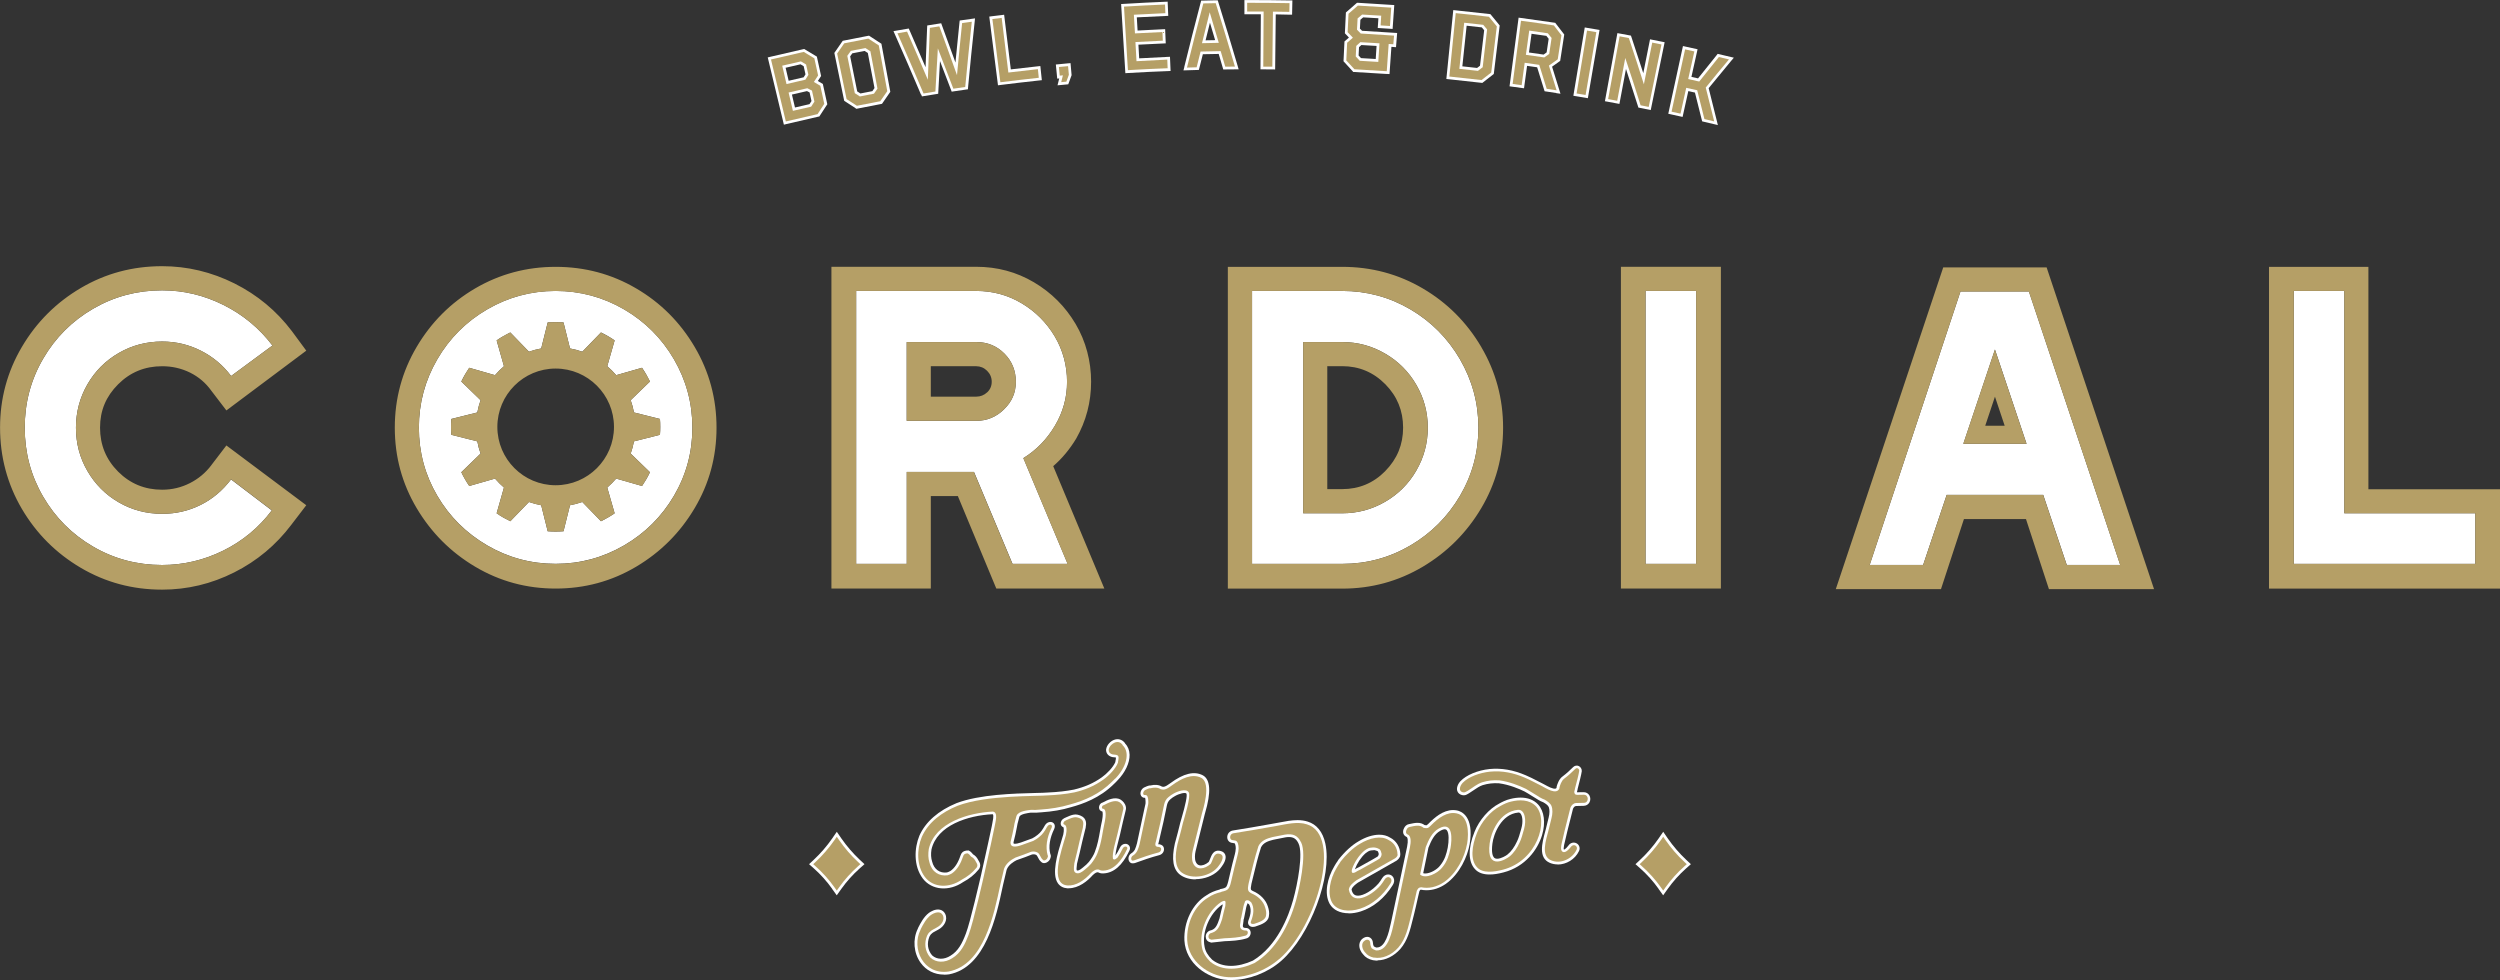 <?xml version="1.0" encoding="UTF-8"?>
<svg id="Layer_2" data-name="Layer 2" xmlns="http://www.w3.org/2000/svg" viewBox="0 0 419.07 164.29">
  <rect x="0" y="0" width="419.07" height="164.29" fill="#333333" stroke="none"/>
  <defs>
    <style>
      .cls-1 {
        fill: #fff;
      }

      .cls-2 {
        fill: #b59f66;
      }
    </style>
  </defs>
  <g id="ART">
    <g>
      <path class="cls-1" d="M128.68,9.63l.45-.11c1.8-.43,3.65-.86,5.5-1.27l.18-.04.16.1c.6.36,1.19.72,1.79,1.08l.17.1.71,3.25-.55.84c.22.13.84.49.84.49l.75,3.41-.11.16c-.38.57-.75,1.15-1.12,1.72l-.1.16-.19.04c-1.78.4-3.57.81-5.31,1.23l-.45.11-2.71-11.29ZM133.26,18.02c.81-.19,1.62-.37,2.43-.56l.34-.52-.32-1.45c-.15-.07-.29-.15-.44-.22-.84.19-1.68.38-2.52.58l.51,2.16ZM132.19,13.54c.84-.2,1.68-.39,2.52-.58l.31-.5-.3-1.36-.53-.32c-.83.19-1.67.38-2.5.58l.51,2.18Z"/>
      <path class="cls-1" d="M143.39,18.12c-.57-.37-1.15-.75-1.72-1.12l-.16-.11-1.65-8.02.11-.16c.39-.57.79-1.15,1.19-1.72l.11-.15.18-.04c1.35-.27,2.69-.54,4.04-.79l.18-.03.16.1c.59.38,1.17.76,1.75,1.14l.17.11,1.49,8.06-.11.16c-.39.56-.78,1.12-1.17,1.69l-.11.16-.19.04c-1.3.25-2.61.5-3.91.76l-.19.04-.16-.1ZM144.22,15.67c.67-.13,1.34-.26,2.01-.39l.36-.52-1.12-5.88c-.18-.11-.35-.22-.53-.34-.69.13-1.38.27-2.07.4l-.36.51,1.18,5.87.53.34Z"/>
      <path class="cls-1" d="M154.38,15.85c-1.45-3.42-2.92-6.81-4.37-10.09l-.24-.54,2.56-.44.15.33c.89,2.03,1.78,4.09,2.67,6.16.08-2.21.17-4.42.26-6.62l.02-.38.37-.06c.53-.08,1.06-.17,1.59-.25l.38-.06.13.36c.76,2.07,1.52,4.16,2.26,6.22.21-2.21.44-4.45.67-6.68l.04-.36,2.57-.36-.06.59c-.39,3.61-.76,7.29-1.1,10.94l-.03.36-.36.05c-.66.1-1.33.19-1.99.29l-.37.06-.13-.35c-.61-1.6-1.22-3.2-1.83-4.78-.1,1.73-.2,3.44-.28,5.11l-.02.37-.37.06c-.66.11-1.33.22-1.99.32l-.36.06-.14-.34Z"/>
      <path class="cls-1" d="M165.83,2.78l.46-.06c.52-.07,1.04-.13,1.57-.19l.46-.06,1.12,9.16c1.45-.18,2.96-.35,4.49-.51l.46-.05.25,2.37-.46.05c-2.12.23-4.29.48-6.43.75l-.46.06-1.46-11.52Z"/>
      <path class="cls-1" d="M177.57,13.15l-.35.03-.23-2.37.46-.04c.52-.05,1.03-.1,1.54-.15l.46-.04.18,2.02-.56,1.53s-.86.08-1.15.11l-.65.06.28-1.14Z"/>
      <path class="cls-1" d="M187.93.68l.46-.03c2.32-.14,4.63-.26,6.88-.35l.46-.02.1,2.38-.46.02c-1.64.07-3.26.15-4.81.23l.13,2.21c1.39-.08,2.77-.15,4.16-.21l.46-.02.1,2.38-.46.02c-1.38.06-2.77.13-4.12.2l.13,2.29c1.53-.09,3.1-.17,4.7-.24l.46-.02.1,2.38-.47.02c-2.21.08-4.45.19-6.65.32l-.46.03-.71-11.59Z"/>
      <path class="cls-1" d="M198.52,11.21c.89-3.61,1.81-7.23,2.74-10.77l.09-.34h.35c.69-.02,1.39-.04,2.08-.05h.35s.1.33.1.33c1.1,3.53,2.19,7.11,3.23,10.65l.17.59s-1.69.01-2.23.02h-.35s-.54-1.85-.76-2.6c-.89.01-1.78.03-2.66.05-.19.76-.39,1.53-.58,2.29l-.09.34-2.58.08.15-.59ZM202.82,3.8c-.25.99-.49,1.97-.73,2.96.53-.01,1.07-.02,1.6-.03-.29-.98-.58-1.95-.87-2.93Z"/>
      <path class="cls-1" d="M211.29,11.62l.06-9.23c-.6,0-1.2,0-1.8,0h-.95s0-2.38,0-2.38h.85c2.26,0,4.52.02,6.73.06h.46s-.05,2.39-.05,2.39h-.46c-.76-.02-1.52-.04-2.28-.05l-.1,9.23-2.45-.02Z"/>
      <path class="cls-1" d="M232.45,12.4c-1.8-.12-3.62-.23-5.41-.33h-.19s-.13-.15-.13-.15c-.46-.5-.92-1.01-1.38-1.51l-.13-.14.16-3.32s.55-.48.75-.65c-.18-.19-.68-.72-.68-.72l.17-3.49.15-.13c.52-.46,1.05-.91,1.57-1.37l.14-.12h.19c1.85.11,3.73.22,5.6.35l.46.03-.28,4-2.49-.16.11-1.63c-.85-.05-1.7-.1-2.55-.15-.15.13-.31.27-.47.4l-.08,1.49.36.36c1.76.1,3.58.21,5.41.34l.47.03-.19,2.38-.77-.06-.32,4.57-.46-.03ZM228.14,9.74c.82.05,1.64.09,2.47.15l.14-2.19c-.85-.05-1.7-.1-2.55-.15l-.39.36-.07,1.39.41.45Z"/>
      <path class="cls-1" d="M248.3,13.88c-1.79-.21-3.6-.41-5.39-.59l-.46-.05,1.16-11.55.46.05c1.84.19,3.72.39,5.58.61l.18.02.12.14c.44.54.88,1.07,1.32,1.61l.12.15-.99,8.13-.15.12c-.54.42-1.08.84-1.62,1.26l-.15.12-.19-.02ZM245.13,11.12c.82.09,1.65.18,2.47.27.16-.13.33-.25.49-.37l.7-5.95-.4-.48c-.85-.1-1.69-.19-2.54-.28l-.72,6.81Z"/>
      <path class="cls-1" d="M260.86,15.59c-.55-.09-1.1-.17-1.65-.25l-.29-.04-.09-.28c-.38-1.25-.77-2.49-1.16-3.74-.56-.08-1.12-.16-1.69-.24l-.51,3.76-2.43-.33,1.52-11.51.46.06c1.8.24,3.65.5,5.51.78l.18.03.11.15c.43.55.85,1.1,1.27,1.65l.12.16-.68,4.42-.16.11c-.4.29-.8.57-1.2.86.4,1.28.8,2.55,1.19,3.83l.22.71-.73-.11ZM256.3,8.8c.82.11,1.63.23,2.45.35l.51-.37.34-2.28-.39-.49c-.83-.12-1.65-.24-2.48-.35l-.43,3.14Z"/>
      <path class="cls-1" d="M264.2,16.13l-.46-.08,1.91-11.45.46.08c.52.09,1.04.17,1.56.26l.46.08-1.96,11.44s-1.46-.25-1.96-.33Z"/>
      <path class="cls-1" d="M274.64,18.04l-.08-.26c-.65-2.07-1.32-4.15-2-6.22l-1.1,5.86s-1.47-.27-1.97-.37l-.46-.08,2.09-11.42,2.27.42.09.26c.67,2,1.33,4.03,1.98,6.04l1.13-5.68.45.09c.52.1,1.04.21,1.55.31l.45.09-2.33,11.37-2.08-.42Z"/>
      <path class="cls-1" d="M285.33,20.35l-.07-.28c-.37-1.52-.75-3.03-1.14-4.55-.37-.08-.74-.17-1.11-.25l-.96,4.33s-1.45-.32-1.95-.43l-.45-.1,2.46-11.35,2.45.54-1.03,4.63c.37.08.74.17,1.11.25,1.01-1.27,2.06-2.58,3.11-3.88l.18-.23,2.71.64-.48.57c-1.27,1.53-2.53,3.05-3.74,4.54.47,1.85.93,3.68,1.36,5.45l.18.74-2.65-.63Z"/>
    </g>
    <g>
      <path class="cls-2" d="M178.18,12.63c-.18.02-.36.03-.54.05-.05-.48-.09-.97-.14-1.45.51-.05,1.03-.1,1.54-.14.04.48.09.97.13,1.45-.14.38-.28.77-.42,1.15-.29.03-.57.05-.86.08.09-.38.19-.76.28-1.14Z"/>
      <g>
        <path class="cls-2" d="M129.24,9.97c1.83-.44,3.66-.86,5.49-1.27.6.36,1.19.72,1.78,1.08.21.96.42,1.91.63,2.87-.24.36-.47.72-.71,1.09.36.21.72.42,1.08.64.22,1.01.44,2.02.66,3.03-.38.57-.75,1.15-1.12,1.72-1.78.4-3.55.81-5.32,1.23-.83-3.46-1.66-6.93-2.49-10.39ZM135,13.37c.17-.28.34-.55.51-.83-.13-.58-.26-1.16-.39-1.73-.29-.17-.57-.35-.86-.52-1.05.24-2.1.48-3.14.72.24,1.03.48,2.05.72,3.08,1.05-.25,2.1-.49,3.15-.73ZM135.97,17.88c.18-.28.37-.56.55-.84-.14-.62-.28-1.23-.41-1.85-.26-.13-.52-.27-.78-.4-1.05.24-2.09.48-3.14.72.24,1.02.48,2.04.72,3.07,1.02-.24,2.04-.47,3.06-.7Z"/>
        <path class="cls-2" d="M141.91,16.61c-.53-2.55-1.05-5.09-1.58-7.64.39-.57.79-1.14,1.19-1.71,1.34-.27,2.69-.53,4.04-.79.58.38,1.17.76,1.75,1.14.47,2.56.94,5.11,1.42,7.67-.39.56-.79,1.12-1.18,1.69-1.3.25-2.61.5-3.91.76-.57-.38-1.15-.75-1.73-1.12ZM146.51,15.69c.19-.28.38-.55.58-.83-.4-2.09-.79-4.18-1.19-6.27-.28-.18-.57-.36-.85-.54-.81.16-1.62.31-2.43.48-.2.28-.39.55-.59.83.42,2.09.84,4.17,1.26,6.26.28.18.57.37.85.55.79-.16,1.59-.31,2.38-.47Z"/>
        <path class="cls-2" d="M161.28,3.87c.54-.08,1.08-.15,1.62-.23-.39,3.65-.76,7.3-1.1,10.94-.66.1-1.33.19-1.99.29-.86-2.26-1.72-4.51-2.6-6.76-.15,2.41-.28,4.82-.41,7.23-.66.11-1.33.22-1.99.33-1.43-3.37-2.89-6.74-4.37-10.09.54-.09,1.07-.19,1.61-.28,1.18,2.69,2.34,5.38,3.48,8.07.1-2.9.21-5.8.34-8.7.53-.08,1.06-.17,1.59-.25,1,2.73,1.99,5.45,2.96,8.18.27-2.92.56-5.83.86-8.75Z"/>
        <path class="cls-2" d="M166.35,3.19c.52-.07,1.04-.13,1.56-.19.37,3.05.74,6.11,1.12,9.16,1.65-.2,3.3-.39,4.95-.57.05.48.1.97.15,1.45-2.15.23-4.3.48-6.44.75-.45-3.53-.89-7.07-1.34-10.6Z"/>
        <path class="cls-2" d="M188.42,1.11c2.29-.14,4.58-.26,6.87-.35.02.48.04.97.06,1.45-1.76.07-3.52.16-5.28.26.06,1.04.12,2.09.18,3.13,1.54-.09,3.08-.16,4.61-.23.02.48.04.97.06,1.45-1.53.07-3.06.14-4.59.23.06,1.07.12,2.14.18,3.21,1.72-.1,3.44-.19,5.16-.27.02.48.04.97.06,1.45-2.22.08-4.44.19-6.66.32-.22-3.55-.44-7.11-.66-10.66Z"/>
        <path class="cls-2" d="M203.78.51c1.11,3.54,2.18,7.09,3.23,10.65-.54,0-1.08,0-1.62.02-.25-.87-.51-1.74-.77-2.61-1.12.02-2.25.04-3.37.07-.22.88-.45,1.76-.66,2.64-.54.01-1.08.03-1.62.05.88-3.59,1.79-7.18,2.74-10.76.69-.02,1.38-.03,2.07-.04ZM201.49,7.24c.94-.02,1.88-.04,2.81-.06-.5-1.71-1.01-3.42-1.52-5.13-.44,1.73-.87,3.46-1.29,5.18Z"/>
        <path class="cls-2" d="M211.82,1.93c-.92,0-1.84,0-2.76,0,0-.48,0-.97,0-1.46,2.37,0,4.73.02,7.1.06,0,.48-.02.97-.03,1.46-.92-.02-1.83-.03-2.75-.04-.03,3.08-.07,6.15-.1,9.23-.51,0-1.02,0-1.52-.01.02-3.08.04-6.15.06-9.23Z"/>
        <path class="cls-2" d="M225.68,10.09c.05-.98.09-1.96.14-2.93.32-.28.64-.56.96-.84-.29-.31-.58-.62-.88-.93.05-1.03.1-2.06.15-3.09.52-.46,1.05-.91,1.57-1.36,1.86.1,3.73.21,5.59.34-.07,1.03-.14,2.05-.21,3.08-.52-.04-1.05-.07-1.57-.1.04-.54.07-1.08.1-1.63-1.07-.07-2.13-.13-3.2-.19-.25.22-.51.44-.76.65-.03.63-.07,1.26-.1,1.89.21.21.42.42.63.64,1.86.1,3.72.22,5.58.35-.04.48-.08.97-.12,1.45-.26-.02-.52-.04-.78-.05-.11,1.52-.21,3.05-.32,4.57-1.81-.12-3.61-.23-5.42-.33-.46-.51-.92-1.01-1.39-1.51ZM231.04,10.38c.07-1.04.13-2.08.2-3.12-1.07-.07-2.14-.13-3.21-.19-.23.21-.45.41-.68.62-.03.59-.06,1.18-.09,1.77.22.24.44.49.67.73,1.04.06,2.08.12,3.11.19Z"/>
        <path class="cls-2" d="M244.02,2.2c1.86.19,3.72.39,5.57.61.44.54.88,1.07,1.32,1.61-.31,2.58-.63,5.16-.94,7.74-.54.42-1.08.84-1.62,1.26-1.8-.21-3.6-.41-5.4-.59.36-3.54.71-7.09,1.07-10.63ZM247.74,11.88c.26-.2.53-.41.8-.61.25-2.11.49-4.23.74-6.34-.22-.26-.43-.52-.65-.77-1.06-.12-2.13-.24-3.19-.35-.27,2.58-.54,5.15-.81,7.73,1.04.11,2.08.22,3.12.34Z"/>
        <path class="cls-2" d="M254.97,3.48c1.84.24,3.67.5,5.5.78.43.55.85,1.1,1.27,1.65-.21,1.34-.41,2.68-.62,4.03-.49.35-.99.7-1.48,1.06.44,1.38.87,2.76,1.29,4.14-.55-.09-1.11-.17-1.66-.25-.41-1.34-.82-2.68-1.25-4.02-.81-.12-1.63-.23-2.44-.35-.17,1.25-.34,2.51-.51,3.76-.5-.07-1.01-.14-1.51-.21.47-3.53.93-7.06,1.4-10.59ZM258.86,9.63c.27-.2.55-.4.83-.59.13-.89.27-1.78.4-2.67-.21-.27-.42-.53-.63-.79-1.04-.15-2.08-.3-3.12-.45-.19,1.35-.37,2.71-.56,4.06,1.03.14,2.06.29,3.09.44Z"/>
        <path class="cls-2" d="M266.03,5.13c.52.09,1.04.17,1.56.26-.6,3.51-1.2,7.02-1.8,10.53-.5-.09-1.01-.17-1.51-.25.58-3.51,1.17-7.03,1.75-10.54Z"/>
        <path class="cls-2" d="M271.5,6.09c.51.09,1.03.19,1.54.29.87,2.58,1.71,5.17,2.52,7.75.47-2.33.93-4.66,1.4-6.99.52.1,1.03.21,1.55.31-.71,3.49-1.43,6.98-2.14,10.47-.45-.09-.9-.18-1.36-.27-.83-2.64-1.68-5.29-2.57-7.93-.45,2.39-.9,4.78-1.35,7.17-.51-.09-1.01-.19-1.52-.28.64-3.5,1.28-7.01,1.92-10.51Z"/>
        <path class="cls-2" d="M282.47,8.28c.52.11,1.03.23,1.55.34-.34,1.54-.68,3.09-1.03,4.63.62.14,1.23.28,1.85.42,1.09-1.37,2.18-2.74,3.29-4.11.56.13,1.13.27,1.69.4-1.31,1.57-2.61,3.14-3.89,4.72.49,1.89.96,3.78,1.42,5.67-.55-.13-1.09-.26-1.64-.39-.39-1.61-.8-3.22-1.21-4.83-.61-.14-1.23-.28-1.84-.41-.32,1.44-.64,2.89-.96,4.33-.5-.11-1-.22-1.5-.33.75-3.48,1.51-6.96,2.27-10.44Z"/>
      </g>
    </g>
    <path class="cls-1" d="M38.72,80.36l6.84,5.2c-2.18,2.89-4.9,5.14-8.14,6.74-3.24,1.6-6.66,2.41-10.25,2.41-4.17,0-8.03-1.02-11.56-3.08-3.53-2.05-6.32-4.85-8.38-8.38-2.06-3.53-3.08-7.38-3.08-11.56s1.02-8.03,3.08-11.56c2.05-3.53,4.85-6.33,8.38-8.38,3.53-2.05,7.39-3.08,11.56-3.08,3.59,0,7.03.82,10.31,2.46,3.27,1.64,6,3.9,8.19,6.79l-6.93,5.11c-1.35-1.8-3.03-3.21-5.06-4.24-2.02-1.02-4.19-1.54-6.5-1.54-2.63,0-5.06.64-7.27,1.92-2.22,1.28-3.97,3.03-5.25,5.25-1.28,2.22-1.93,4.64-1.93,7.27s.64,5.06,1.93,7.27c1.28,2.21,3.03,3.97,5.25,5.25,2.21,1.28,4.64,1.92,7.27,1.92,2.31,0,4.46-.5,6.45-1.49,1.99-.99,3.69-2.42,5.11-4.29ZM171.54,76.8c2.18-1.35,3.95-3.16,5.3-5.44,1.35-2.28,2.03-4.74,2.03-7.37s-.69-5.3-2.07-7.61c-1.38-2.31-3.23-4.16-5.54-5.54-2.31-1.38-4.85-2.07-7.61-2.07h-20.13v45.75h8.48v-15.41h11.27l6.46,15.41h9.24l-7.42-17.72ZM168.31,68.61c-1.31,1.28-2.87,1.93-4.67,1.93h-11.65v-13.2h11.65c1.86,0,3.44.64,4.72,1.93,1.28,1.28,1.92,2.86,1.92,4.72s-.66,3.34-1.98,4.62ZM244.74,60.23c-2.06-3.53-4.83-6.32-8.33-8.38-3.5-2.05-7.3-3.08-11.41-3.08h-15.12v45.75h15.12c4.11,0,7.91-1.03,11.41-3.08,3.5-2.05,6.27-4.83,8.33-8.33,2.05-3.5,3.08-7.3,3.08-11.41s-1.03-7.93-3.08-11.46ZM237.42,78.87c-1.28,2.22-3.03,3.97-5.25,5.25-2.21,1.28-4.61,1.92-7.17,1.92h-6.55v-28.7h6.55c2.57,0,4.96.64,7.17,1.93,2.22,1.28,3.97,3.03,5.25,5.25,1.28,2.21,1.92,4.61,1.92,7.17s-.64,4.96-1.92,7.17ZM284.32,48.77v45.75h-8.48v-45.75h8.48ZM340.09,48.86h-11.46l-15.22,45.84h8.96l3.95-11.75h16.18l3.95,11.75h8.96l-15.31-45.84ZM329.11,74.39l5.3-15.8,5.3,15.8h-10.59ZM414.93,86.04v8.48h-30.43v-45.75h8.47v37.27h21.96ZM112.98,60.23c-2.05-3.53-4.85-6.32-8.38-8.38-3.53-2.05-7.36-3.08-11.46-3.08s-7.93,1.03-11.46,3.08c-3.53,2.05-6.33,4.85-8.38,8.38-2.05,3.53-3.08,7.36-3.08,11.46s1.02,7.91,3.08,11.41c2.05,3.5,4.85,6.27,8.38,8.33,3.53,2.05,7.35,3.08,11.46,3.08s7.93-1.03,11.46-3.08c3.53-2.05,6.32-4.83,8.38-8.33,2.05-3.5,3.08-7.3,3.08-11.41s-1.03-7.93-3.08-11.46ZM110.63,72.88l-4.36,1.1c-.13.7-.32,1.39-.55,2.05l3.23,3.13c-.38.8-.83,1.57-1.33,2.3l-4.33-1.24c-.46.54-.96,1.04-1.5,1.5l1.24,4.32c-.72.5-1.5.94-2.29,1.33l-3.13-3.23c-.66.24-1.35.42-2.06.55l-1.09,4.36c-.44.03-.88.05-1.33.05s-.89-.02-1.32-.05l-1.09-4.36c-.7-.13-1.4-.32-2.05-.55l-3.13,3.23c-.8-.39-1.57-.83-2.29-1.33l1.23-4.32c-.54-.46-1.04-.96-1.5-1.5l-4.32,1.24c-.5-.73-.94-1.49-1.33-2.3l3.23-3.13c-.24-.66-.42-1.34-.55-2.05l-4.36-1.1c-.03-.43-.05-.87-.05-1.32s.01-.89.05-1.33l4.36-1.09c.13-.71.32-1.39.55-2.06l-3.23-3.13c.38-.8.83-1.56,1.33-2.3l4.32,1.24c.46-.54.96-1.04,1.5-1.5l-1.23-4.33c.72-.5,1.49-.94,2.29-1.33l3.13,3.23c.66-.24,1.35-.42,2.05-.55l1.09-4.36c.44-.03.88-.05,1.32-.05s.89.02,1.33.05l1.09,4.36c.71.13,1.4.31,2.06.55l3.13-3.23c.79.38,1.57.83,2.29,1.33l-1.24,4.33c.54.46,1.04.96,1.5,1.5l4.33-1.24c.5.73.94,1.5,1.33,2.3l-3.23,3.13c.24.67.42,1.35.55,2.06l4.36,1.09c.04.44.05.88.05,1.33s-.01.89-.05,1.32Z"/>
    <g>
      <g>
        <path class="cls-1" d="M139.5,149c-.9-1.27-1.95-2.43-3.1-3.45l-.78-.69.76-.71c1.16-1.08,2.21-2.29,3.12-3.6l.77-1.12.77,1.12c.91,1.31,1.96,2.52,3.11,3.6l.76.71-.78.69c-1.16,1.03-2.2,2.19-3.1,3.45l-.77,1.08-.77-1.07Z"/>
        <path class="cls-2" d="M140.27,140.26l.39.57c.92,1.33,1.99,2.57,3.18,3.67l.38.36-.39.35c-1.18,1.05-2.25,2.24-3.17,3.53l-.39.55-.39-.55c-.92-1.29-1.99-2.48-3.17-3.53l-.39-.35.38-.36c1.18-1.1,2.25-2.34,3.18-3.67l.39-.57Z"/>
        <path class="cls-1" d="M278.03,149c-.9-1.27-1.95-2.43-3.1-3.45l-.78-.69.76-.71c1.16-1.08,2.21-2.29,3.12-3.6l.77-1.12.77,1.12c.91,1.31,1.96,2.52,3.11,3.6l.76.71-.78.69c-1.16,1.03-2.2,2.19-3.1,3.45l-.77,1.08-.77-1.07Z"/>
        <path class="cls-2" d="M278.8,140.26l.39.57c.92,1.33,1.99,2.57,3.18,3.67l.38.36-.39.35c-1.18,1.05-2.25,2.24-3.17,3.53l-.39.55-.39-.55c-.92-1.29-1.99-2.48-3.17-3.53l-.39-.35.38-.36c1.18-1.1,2.25-2.34,3.18-3.67l.39-.57Z"/>
      </g>
      <path class="cls-1" d="M158.23,163.37c-1.59,0-2.98-.69-3.9-1.97-1.18-1.63-1.37-3.92-.48-5.72l.07-.18c.39-.76.92-1.8,1.78-2.47.25-.18,1.09-.73,1.89-.53.38.09.68.34.86.71.48,1-.2,2.11-1.15,2.61-.17.11-.33.19-.49.27-.26.13-.48.25-.67.45l-.05.04c-.08.07-.15.18-.22.31-.02.04-.05.08-.07.12-.46,1.13-.29,2.27.45,3.14.8.73,2.01.75,3.09.05,1.27-.77,1.94-2.04,2.57-3.71.72-1.85,2.36-9.03,2.57-9.92h0s.02-.1.02-.1c.72-3.17,1.71-7.74,1.75-7.98.02-.15.06-.3.09-.47.09-.44.26-1.26.1-1.5,0-.01-.02-.02-.05-.03-4.16.2-9.32,1.87-10.25,5.91-.12.79-.08,1.43.11,2.03.32,1.29,1.27,1.98,2.49,1.82.18-.05.39-.14.58-.25.7-.48,1.26-1.32,1.68-2.57.15-.49.44-.68.65-.76.22-.08.38-.11.62-.1h.1s.09.05.09.05c.27.14.41.31.58.51l.05.07s.06.04.09.06c.06.04.13.08.19.13.35.26.58.7.77,1.06l.05.09c.18.35.16.74-.04,1.07l-.03.05-.12.15c-.67.82-1.52,1.51-2.53,2.04-2.38,1.64-5.29,1.39-6.79-.59-1.57-2.09-1.42-5.1-.57-7.16,1.03-2.33,3.19-4.22,6.24-5.47,3.88-1.47,9.71-1.61,13.19-1.7.96-.02,1.71-.04,2.13-.08,1.64-.07,3.1-.24,4.36-.49,1.81-.43,3.3-1.08,4.67-2.06.84-.59,1.9-1.68,2.27-2.57v-.1c.05-.21.11-.51.09-.64-.08-.03-.19-.04-.29-.04-.11,0-.23-.02-.33-.04-.67-.16-1.06-.65-1.03-1.27.1-.77.75-1.39,1.32-1.61.67-.26,1.34-.08,1.79.47l.06.08.02.06c.48.49.73,1.14.75,1.89.03,1.36-.74,2.97-2.05,4.32h-.01c-.07.08-.13.15-.2.22-.11.12-.23.24-.34.33-2.41,2.4-5.27,3.38-7.21,3.91-1.52.46-3.15.74-4.96.86-.52.06-1.07.08-1.74.06h-.09c-.41.06-1.66.21-1.87.67l-.02.07c-.04.2-.1.42-.17.65-.09.32-.18.65-.21.93-.18.95-.35,1.77-.59,2.65,0,.14.02.2.03.21,0,0,.22.16,1.21-.18.29-.11.59-.21.88-.32.33-.12.67-.23,1.02-.37.28-.15.62-.35.91-.6.51-.4.83-.88,1.19-1.54.16-.27.36-.46.6-.55.33-.13.68-.07.89.15.23.24.26.6.09.97-.74,1.51-.97,2.96-.65,4.19.08.14.15.39.01.71-.12.44-.54.75-.91.81-.26.04-.5-.04-.65-.22-.25-.2-.39-.47-.51-.71-.09-.17-.17-.33-.27-.42-.21-.12-.46-.15-.74-.09-.17.07-.35.14-.52.2l-.59.23c-.5.18-.99.36-1.48.53-.42.21-1.35.75-1.66,1.6-.38,1.67-.53,2.31-.61,2.58h0s-.06.28-.06.28c-1.07,5.05-2.87,13.5-8.97,14.67-.29.04-.58.06-.86.06ZM154.76,155.9l-.06.18c-.76,1.5-.6,3.42.39,4.79.88,1.22,2.25,1.77,3.85,1.53,5.48-1.05,7.2-9.12,8.22-13.95l.09-.42c.08-.33.3-1.28.58-2.48v-.05c.3-.85,1.09-1.64,2.17-2.16l.05-.02c.49-.17.99-.35,1.48-.53l.58-.22c.18-.07.37-.14.55-.21l.07-.02c.54-.12,1.05-.05,1.49.21l.05.03c.27.21.42.49.54.74.08.16.16.32.26.41.04-.03.08-.07.09-.1l.03-.08-.02-.07c-.31-1.13-.24-2.4.2-3.71-.23.31-.5.62-.85.89-.35.3-.76.54-1.09.72l-.05.02c-.37.15-.73.27-1.08.39-.29.1-.58.2-.87.31-.64.23-1.55.47-2.1.04-.2-.16-.43-.47-.38-1.06v-.08c.25-.87.41-1.66.59-2.59.03-.32.13-.69.23-1.05.06-.21.12-.42.16-.6l.07-.2c.44-.98,1.91-1.15,2.62-1.24l.16-.02h.04c.64.03,1.15.01,1.65-.05,1.77-.12,3.33-.39,4.79-.83,1.85-.5,4.55-1.43,6.84-3.71.12-.1.2-.19.28-.28.08-.08.15-.16.23-.24,1.12-1.15,1.8-2.55,1.78-3.64-.01-.55-.2-1-.55-1.33l-.1-.09-.03-.11c-.19-.19-.41-.23-.68-.12-.31.12-.68.49-.73.83,0,.05,0,.2.31.28.05.01.13.02.2.02.2.02.44.03.68.16.62.29.48,1.03.37,1.58v.14l-.03.08c-.43,1.14-1.66,2.39-2.63,3.07-1.46,1.05-3.06,1.75-5.01,2.21-1.32.26-2.83.43-4.49.51-.43.04-1.2.06-2.17.09-3.42.09-9.15.23-12.87,1.64-2.81,1.15-4.8,2.87-5.73,4.97-.72,1.75-.89,4.45.46,6.23,1.2,1.58,3.58,1.74,5.55.37l.05-.03c.91-.48,1.67-1.09,2.27-1.81l.09-.12c.02-.05.02-.1,0-.15l-.04-.08c-.14-.26-.32-.61-.5-.75-.04-.03-.07-.05-.1-.06-.11-.06-.25-.15-.38-.32-.11-.13-.17-.2-.23-.24-.04,0-.08.02-.15.05,0,0-.04.05-.08.17-.49,1.45-1.16,2.45-2.05,3.06-.3.18-.6.31-.88.38h-.05c-1.69.23-3.11-.76-3.53-2.47-.23-.71-.28-1.48-.13-2.46,1.06-4.6,6.68-6.46,11.17-6.66h.04s.04,0,.04,0c.3.04.55.19.71.43.4.57.21,1.49.05,2.22-.03.15-.06.3-.08.42-.02.21-1.1,5.16-1.76,8.06h-.01c-.2,1.35-2.12,8.89-2.61,10.14-.55,1.49-1.29,3.17-2.94,4.17-1.45.94-3.11.87-4.23-.18l-.03-.04c-.99-1.14-1.22-2.69-.61-4.15l.03-.06s.05-.08.07-.13c.1-.17.22-.38.42-.56.3-.31.62-.48.91-.62.14-.07.28-.14.42-.23l.04-.03c.56-.29,1.01-.9.77-1.4-.08-.16-.17-.2-.25-.22-.26-.06-.71.08-1.11.37-.63.49-1.05,1.25-1.5,2.12ZM187.06,127.01s0,0,0,0c0,0,0,0,0,0Z"/>
      <path class="cls-2" d="M186.92,130.52c-.17.16-.34.37-.51.51-2.12,2.11-4.58,3.15-7.03,3.82-1.66.5-3.29.74-4.87.85-.61.07-1.17.08-1.73.06-.53.07-2.02.19-2.36.95l-.05.14c-.1.5-.34,1.12-.39,1.65-.17.86-.34,1.71-.58,2.62-.1,1.06.97.85,1.85.54.65-.25,1.27-.44,1.95-.7.34-.18.71-.4,1.02-.68.59-.45.95-1.04,1.29-1.67.1-.16.22-.29.37-.34.3-.12.58.08.39.5-.83,1.68-1.02,3.25-.66,4.58.08.09.08.21,0,.37-.07.37-.63.67-.78.41-.39-.28-.47-.89-.85-1.19-.32-.19-.71-.26-1.14-.16-.29.12-.59.23-.88.34h-.02c-.1.05-.2.08-.24.1-.49.18-.99.36-1.48.53-.8.39-1.63,1.04-1.92,1.9-.34,1.5-.61,2.61-.61,2.61-1.07,5.02-2.75,13.46-8.67,14.59-4.26.63-6.28-3.9-4.72-6.98l.05-.15c.42-.81.9-1.73,1.66-2.31.66-.48,1.65-.78,2.04.02.36.75-.22,1.62-.97,2.01-.43.29-.88.4-1.26.81-.2.16-.29.38-.41.58-.51,1.24-.39,2.6.53,3.67.98.91,2.44.92,3.68.12,1.46-.88,2.16-2.37,2.75-3.94.78-2,2.61-10.07,2.6-10.07.71-3.1,1.73-7.85,1.75-8.03.12-.77.66-2.4-.29-2.54-4.06.19-9.71,1.84-10.74,6.27-.12.81-.12,1.54.12,2.28.39,1.59,1.65,2.32,3.02,2.13.25-.06.51-.18.73-.31.95-.65,1.51-1.74,1.87-2.82.07-.23.19-.41.36-.47.17-.06.26-.08.44-.07.19.1.29.22.46.43.1.15.24.19.39.29.29.22.51.67.68.99.1.19.1.41-.02.62l-.12.15c-.66.8-1.48,1.44-2.41,1.93-2.05,1.42-4.75,1.42-6.18-.47-1.39-1.84-1.37-4.63-.51-6.7,1.1-2.48,3.38-4.15,5.99-5.22,4.89-1.85,13.24-1.56,15.19-1.75,1.27-.06,2.85-.18,4.41-.5,1.61-.38,3.24-.99,4.84-2.14.88-.62,2.07-1.81,2.46-2.86v-.1c.1-.5.2-.97-.12-1.12-.24-.12-.53-.09-.78-.14-.39-.09-.68-.34-.66-.79.07-.54.59-1.03,1.02-1.2.54-.21.97-.03,1.27.33l.02.09c1.38,1.3.59,3.79-1.22,5.64"/>
      <path class="cls-1" d="M179.13,148.91c-.06,0-.13,0-.19,0-.71-.05-1.25-.34-1.61-.85-1.09-1.57-.08-4.91.66-7.35.09-.29.17-.56.24-.81.16-.75.08-1.16.02-1.24-.3-.08-.47-.35-.45-.68.02-.31.24-.66.56-.8l.03-.03.08-.03c.09-.04.19-.08.28-.13.36-.16.76-.34,1.15-.42.51-.12.92.03,1.27.17,1.08.46.91,1.49.82,1.93v.11s-.04.11-.04.11c-.37,1.45-.72,2.94-.97,4.08-.05.21-.11.48-.19.77-.09.34-.18.71-.26,1.07l-.02.23c-.04.29-.11.84.03.87.11.03.38.04.97-.48.46-.36.77-.65,1.02-.95.43-.54.82-1.18.99-1.66.46-1.18.67-2.36.87-3.51.1-.59.21-1.2.35-1.8.16-.85.11-1.33.05-1.48l-.07-.02-.18-.07c-.26-.15-.38-.47-.29-.8.08-.32.31-.56.6-.62.73-.39,2.02-1.05,2.99-.48.36.22.78.65.88,1.19.07.27,0,.52-.05.72-.3,1.22-.63,2.6-.93,3.97-.05.22-.13.52-.22.87-.21.78-.5,1.89-.55,2.64.28-.41.54-.88.77-1.36.16-.36.48-.59.84-.62.29-.03.57.11.72.34.16.24.16.54,0,.84-1.18,2.47-2.6,3.7-4.34,3.78-.32.02-.62-.04-.9-.19-.21-.02-.44.06-.87.46-.9,1.01-2.36,2.22-4.07,2.22ZM178.88,137.97c.38.35.48,1.1.24,2.16-.08.28-.16.55-.25.84-.6,2-1.61,5.35-.78,6.56.19.28.48.43.9.46,1.11.06,2.37-.63,3.54-1.94.5-.47,1.04-.86,1.78-.72l.08.02.07.04c.14.08.29.12.46.11.73-.03,1.4-.35,2.02-.96-.26.06-.48-.01-.63-.14l-.21-.2-.03-.15c-.15-.86.24-2.32.55-3.49.09-.33.16-.61.21-.83.3-1.38.64-2.77.93-3.96v-.05c.05-.15.07-.22.05-.28-.05-.26-.26-.48-.45-.6-.44-.26-1.24.07-1.99.46.05.04.09.09.13.14.31.39.36,1.16.14,2.27-.14.6-.24,1.2-.35,1.77-.21,1.19-.43,2.42-.92,3.67-.2.56-.63,1.28-1.14,1.92-.39.46-.81.81-1.14,1.08-.43.38-1.11.87-1.81.66-.92-.23-.79-1.26-.71-1.88l.02-.25c.08-.39.19-.8.28-1.16.07-.28.14-.53.18-.74.26-1.15.61-2.65.98-4.1l.02-.13c.14-.71,0-.83-.26-.94-.29-.12-.48-.17-.71-.12-.3.06-.64.21-.96.36-.08.03-.15.07-.22.1l-.02.02Z"/>
      <path class="cls-2" d="M188.89,142.42c-.86,1.79-2.09,3.44-3.94,3.52-.29.02-.54-.05-.73-.17-.49-.1-.88.14-1.34.57-1.14,1.27-2.53,2.17-3.92,2.09-3.04-.21-1.1-5.65-.29-8.42.17-.78.2-1.69-.29-1.8-.27-.08-.05-.59.22-.63l.05-.05c.41-.18.9-.43,1.34-.51.39-.09.7.02,1,.14.61.26.68.74.54,1.46v.05l-.02.11c-.34,1.34-.66,2.71-.97,4.08-.1.48-.32,1.2-.46,1.9v.07c-.07.61-.22,1.38.37,1.53.44.13.95-.2,1.39-.58.39-.31.75-.63,1.07-1,.46-.58.87-1.26,1.07-1.8.71-1.82.83-3.59,1.24-5.37.14-.76.27-2.01-.32-2.04l-.1-.03c-.2-.12-.05-.56.22-.57.88-.47,1.9-.94,2.61-.52.27.17.58.49.66.87.05.2,0,.37-.05.55-.31,1.29-.63,2.62-.93,3.95-.19.9-.93,3.13-.75,4.13l.07.07c.12.1.29.06.46-.08.1-.06.17-.14.24-.19.32-.46.61-.98.85-1.49.27-.58,1.02-.4.73.15"/>
      <path class="cls-1" d="M200.4,147.41c-.98,0-1.87-.26-2.55-.75-1.21-.89-1.5-2.61-.91-5.27,0-.02.06-.22.14-.52.18-.65.51-1.87.77-2.98.05-.18.11-.38.18-.62.72-2.48,1.01-3.91.85-4.24-.16-.26-1.22,0-1.93.42-.29.15-.5.31-.76.53-.37.29-.52.71-.58,1-.34,1.75-.77,3.68-1.34,6.05l-.03.12c-.03.11-.08.27-.09.37.03,0,.07,0,.13,0h.08s.27.09.27.09c.31.11.51.41.49.77-.01.45-.33.84-.77.96-1.42.37-2.86.88-4.1,1.33l-.1.02-.22.03c-.32.04-.61-.16-.72-.49-.13-.38,0-.94.47-1.22.21-.12.41-.34.56-.61.12-.23.29-.81.31-.91l.04-.13c.37-1.78.76-3.59,1.16-5.42l.27-1.23c.01-.07.02-.18.01-.31,0-.4-.05-.59-.08-.66-.39.02-.69-.2-.76-.57-.09-.45.2-1.05.76-1.24.22-.11.42-.18.63-.24l.13-.02h.12c.75-.19,1.45-.12,1.95.19.19.04.29.05.42,0,.28-.09.52-.25.77-.43.08-.05.15-.11.23-.16,2.21-1.63,4-2.06,5.44-1.3,1.27.7,1.4,2.82.37,6.31l-.04.14c-.23.89-.5,1.98-.77,3.09-.27,1.11-.55,2.24-.79,3.19-.13.54-.16,1.32.03,1.76.14.33.35.53.64.59.43.1,1.03-.13,1.53-.56.09-.15.17-.35.25-.56.22-.57.58-1.53,1.64-1.31.55.1.78.41.88.65.27.68-.25,1.54-.59,1.99-.67,1.02-1.87,1.75-3.29,2.01-.36.07-.72.1-1.06.1ZM198.51,132c.48,0,.92.16,1.17.59.34.72-.03,2.35-.78,4.93-.07.24-.13.44-.17.59-.25,1.1-.59,2.33-.77,2.99-.07.25-.11.42-.12.46-.51,2.27-.33,3.68.55,4.33.7.51,1.79.69,2.9.49,1.16-.21,2.16-.82,2.69-1.62l.02-.02c.41-.55.53-.99.48-1.11-.01-.03-.09-.06-.19-.08-.22-.04-.32,0-.6.73-.1.27-.21.55-.37.79l-.07.09c-.75.68-1.64.98-2.39.82-.41-.09-.96-.36-1.29-1.13-.3-.71-.23-1.71-.07-2.35.25-.96.52-2.08.79-3.19.27-1.11.54-2.2.77-3.1l.05-.17c1.24-4.22.38-5.08.08-5.24-1.09-.58-2.55-.17-4.47,1.24-.09.06-.16.11-.23.16-.28.2-.6.42-.98.54-.38.16-.73.08-.99.03l-.09-.02-.11-.06c-.28-.2-.77-.24-1.31-.1l-.11.02h-.11c-.16.05-.3.1-.43.17l-.11.04s-.02,0-.03.01c.12.03.23.09.32.17.29.25.42.69.42,1.4,0,.19,0,.35-.03.5l-.27,1.25c-.4,1.83-.79,3.64-1.17,5.45l-.03.1c-.05.21-.24.83-.4,1.15-.13.24-.34.53-.62.77,1.14-.41,2.41-.84,3.67-1.17,0,0,.01,0,.02,0-.68-.05-.85-.46-.89-.7-.07-.24.02-.55.11-.85l.03-.09c.56-2.34.99-4.26,1.33-6,.1-.45.33-1.08.9-1.53.29-.25.56-.45.9-.63.49-.29,1.31-.63,2.03-.63ZM194.14,141.56h0s0,0,0,0Z"/>
      <path class="cls-2" d="M204.37,145.03c-1.26,1.93-4.53,2.5-6.26,1.25-1.24-.92-1.17-2.84-.73-4.79.02-.13.54-1.91.9-3.49.29-1.06,1.36-4.4,1-5.17-.44-.74-1.95-.16-2.58.21-.32.17-.56.35-.83.58-.41.32-.63.79-.73,1.25-.39,2-.85,4.02-1.34,6.04-.07.26-.17.56-.12.74.05.28.32.32.59.32l.19.07c.31.11.22.72-.24.85-1.39.36-2.78.85-4.14,1.34l-.22.03c-.29.03-.36-.6.05-.84.32-.18.56-.48.73-.79.15-.29.34-.92.37-1.05l.02-.08c.46-2.22.95-4.45,1.44-6.69.02-.13.03-.27.02-.42,0-.63-.12-1.18-.54-1.12-.53.08-.36-.76.17-.91.2-.11.39-.17.58-.23h.17c.61-.16,1.27-.15,1.7.17.24.05.49.11.78,0,.39-.12.73-.4,1.07-.63,1.6-1.18,3.43-2.08,4.97-1.27,1.71.93.22,5.48.1,5.93-.46,1.8-1.07,4.38-1.56,6.28-.15.6-.19,1.49.05,2.06.56,1.3,1.97,1.03,2.95.15.44-.66.49-1.91,1.44-1.71,1.05.19.44,1.33,0,1.92"/>
      <path class="cls-1" d="M206.44,164.29c-.22,0-.43,0-.65-.02-3.39-.21-7.03-2.75-7.25-6.62-.14-3.12,1.36-6.17,3.73-7.59.6-.42,1.35-.74,2.19-.95l.05-.06.14-.03c.35-.07.79-.16.93-.41.15-.24.24-.61.32-.91l.05-.22.22-.94c.27-1.15.52-2.23.83-3.36.07-.25.13-.6.15-.98,0-.25-.04-.53-.11-.69l-.02-.05s-.05-.08-.07-.1c-.04-.01-.09-.02-.13-.02-.06-.01-.13-.02-.2-.04l-.16-.02c-.47-.1-.75-.49-.74-.97.01-.55.39-1,.92-1.09,2.09-.32,4.1-.68,6.23-1.06l.95-.17c.24-.04.48-.09.72-.13.97-.19,1.98-.38,2.96-.38.63,0,1.18.08,1.69.24,1.51.45,2.55,1.72,2.97,3.66,1.2,5.49-2.53,15.43-7.39,19.69-2.25,1.98-5.44,3.21-8.33,3.21ZM204.89,151.62c-2.13,1.47-3.46,4.63-2.97,7.07.12.75.55,1.48,1.28,2.19.84.67,1.91,1.03,3.15,1.03h0c1.14,0,2.41-.31,3.68-.89,4.06-2.45,5.96-7.41,6.73-10.15.77-2.78,1.71-7.82.91-9.47-.36-.77-.83-1.09-1.61-1.09-.19,0-.4.02-.62.06-.54.1-1.08.21-1.61.32l-.44.09c-.81.21-1.59.46-2,1.24-.52,1.6-.93,3.3-1.32,4.93-.1.4-.19.79-.29,1.19,0,.04-.02.11-.03.18-.05.27-.13.68-.03.84.11.09.18.15.3.2,1.25.53,2.19,1.51,2.52,2.62.15.47.28,1,.16,1.61-.12,1-1.3,1.4-2.09,1.66l-.23.08-.19.03c-.06,0-.12.02-.18.02-.29,0-.53-.12-.68-.32-.08-.12-.2-.37-.07-.73.46-1.15.5-2.04.13-2.72-.04-.03-.08-.06-.12-.1-.06-.05-.12-.1-.15-.11,0,0,0,0-.01,0,0,0-.01.07-.01.07v.04c-.09.19-.16.4-.19.54-.1.55-.22,1.13-.33,1.66l-.07.32-.04.09s0,.07-.01.1c0,.06-.01.12-.02.18v.05l-.03.17-.02.17c-.1.48-.02.59-.02.6.07.1.22.16.47.16h0c.43,0,.75.29.8.7.05.42-.19.94-.75,1.07-1.16.35-2.45.41-3.6.45-.39.04-.81.09-1.22.13-.31.03-1.04.11-1.04.11l-.25-.09c-.42-.11-.68-.49-.67-.95.02-.52.38-.94.89-1.03l.07-.02c.76-.24,1.03-1.03,1.32-1.88l.03-.09.07-.32c.14-.61.28-1.23.45-1.84,0-.05.01-.18.01-.19l-.05.03Z"/>
      <path class="cls-2" d="M218.09,141.2c-.53-1.14-1.36-1.52-2.73-1.29-.7.13-1.39.28-2.07.41-.93.24-1.85.55-2.34,1.51-.66,2.01-1.12,4.11-1.63,6.19-.08.45-.27,1.09.05,1.45.12.1.24.2.44.3,1,.42,1.95,1.24,2.26,2.33.15.46.24.9.15,1.38-.1.82-1.29,1.14-1.97,1.38l-.15.02c-.27.05-.53-.09-.41-.42.46-1.15.61-2.27.05-3.2-.15-.1-.27-.25-.44-.32-.15-.05-.32-.07-.49.05-.1.06-.15.19-.17.32-.07.18-.15.41-.19.59-.12.67-.27,1.35-.39,1.95l-.05.1c-.02.15-.03.25-.05.37v.05l-.02.13-.02.2c-.08.35-.1.72.07.94.17.27.54.34.83.34.49-.03.46.73-.05.86-1.1.33-2.29.39-3.5.44-.73.07-1.46.16-2.19.24l-.17-.06c-.51-.11-.44-.99.19-1.08l.1-.03c1.03-.32,1.34-1.35,1.66-2.28.17-.75.34-1.49.54-2.22,0-.1.02-.27.02-.37.05-.32,0-.54-.34-.45-.15.04-.29.13-.41.19-2.36,1.6-3.7,5.02-3.19,7.57.14.92.71,1.74,1.41,2.43,2.04,1.65,4.87,1.38,7.38.22,3.63-2.18,5.82-6.37,6.96-10.43.51-1.82,1.88-7.74.88-9.8M214.47,160.72c-2.41,2.13-5.79,3.26-8.64,3.08-3.26-.2-6.62-2.67-6.82-6.18-.12-2.71,1.08-5.71,3.51-7.17.65-.45,1.41-.75,2.19-.92l.05-.05c.41-.09,1-.2,1.24-.64.22-.34.32-.86.41-1.24.34-1.45.66-2.85,1.05-4.29.1-.33.15-.75.17-1.07,0-.34-.05-.67-.14-.91v-.02c-.07-.11-.17-.34-.36-.39-.12-.03-.25-.04-.39-.07l-.2-.03c-.51-.11-.43-1.04.2-1.14,2.41-.37,4.77-.8,7.18-1.22,1.73-.31,3.58-.79,5.14-.28,5.98,1.77,1.75,17.02-4.58,22.56"/>
      <path class="cls-1" d="M226.1,153.09c-1.47,0-2.61-.55-3.2-1.56-1-1.78-.35-4.42.73-6.25l.09-.16c.15-.26.31-.53.5-.78l.12-.21.02-.02c1.03-1.32,2.25-2.44,3.35-3.07,1.18-.72,2.42-1.12,3.5-1.12.69,0,1.29.16,1.8.48,1.03.51,1.69,1.57,1.72,2.77v.03s-.04.36-.04.36l-.07.13c-.08.16-.19.34-.5.56l-.02.02s-.84.48-1.9,1.08c-1.32.75-3.11,1.77-4.57,2.6-.4.29-.98.72-1.07,1.17.2.92.71,1.02,1.08,1.02h0c.94,0,2.39-.86,3.43-2.04.21-.25.41-.55.63-.91.25-.39.61-.61,1-.61s.7.2.88.53c.2.37.16.84-.12,1.26-1.35,2.17-3.25,3.74-5.36,4.41-.66.21-1.36.33-2.02.33ZM230.27,142.52c-.09,0-.18.01-.28.02-.06,0-.13.02-.2.02-.32.04-.65.29-.83.43l-.08.06c-.73.65-1.38,1.63-1.77,2.68.06-.03.26-.16.26-.16l.12-.06c.1-.05.19-.09.3-.15l.77-.43c.95-.53,2.11-1.17,2.37-1.35l.11-.16c.05-.08.08-.2.07-.32-.04-.2-.11-.34-.16-.41-.12-.06-.42-.17-.54-.18h-.04s-.03,0-.03,0c-.02,0-.05,0-.08,0Z"/>
      <path class="cls-2" d="M231.58,143.07c-.05-.25-.14-.54-.32-.71-.02-.04-.54-.28-.83-.29-.2-.04-.44.01-.68.03-.53.06-.98.46-1.14.58-.85.76-1.56,1.84-1.97,2.99-.07.31-.1.61.12.65.24.05.61-.2.85-.35.12-.06.24-.12.39-.19,1.48-.83,3.17-1.75,3.29-1.88l.15-.21c.12-.18.17-.42.15-.63M234.28,143.18l-.02.23c-.07.12-.1.25-.39.46-.1.05-3.82,2.18-6.48,3.68-.56.41-1.22.91-1.29,1.57.51,2.7,3.6,1.24,5.33-.72l.02-.03c.24-.29.46-.63.66-.95.54-.84,1.53-.17.97.68-1.24,2-3.04,3.57-5.11,4.23-1.73.56-3.82.43-4.67-1.02-.85-1.52-.34-3.97.73-5.78.19-.32.37-.64.58-.92l.12-.2c.83-1.06,2-2.25,3.21-2.95,1.68-1.03,3.61-1.44,4.84-.64.87.42,1.46,1.32,1.48,2.38"/>
      <path class="cls-1" d="M230.92,161.03c-.22,0-.44-.02-.65-.06h-.08c-.76-.16-1.32-.49-1.71-1.01-.3-.31-.7-.98-.61-1.68.04-.33.21-.79.78-1.1.18-.09.36-.14.53-.14.52,0,.92.42.96.99,0,.19.06.42.14.59.12.08.26.16.42.21h.08c1.46,0,2.02-2.51,2.35-4.01.04-.18.08-.34.11-.49.05-.22.85-3.97,1.48-6.98.59-2.8,1.1-5.22,1.15-5.41.22-1.1.08-1.58-.1-1.66-.26-.11-.43-.3-.52-.54-.1-.29-.05-.63.12-.94.13-.27.4-.58.79-.65l.11-.02c.47-.1.91-.2,1.34-.2.48,0,.87.13,1.2.38.01,0,.02,0,.04,0,.09.02.15.03.23.03h.06s.17-.12.25-.2l.1-.1c.93-.95,2.39-2.25,4.08-2.25.22,0,.44.02.65.06.69.13,2.91.93,2.14,5.64-.36,2.04-1.63,5.01-4.04,6.7-1.01.69-2.11,1.04-3.19,1.04-.31,0-.63-.03-.93-.09-.15.01-.16.04-.28.29v.02c-.08.31-.16.66-.24,1.03-.21.93-.44,1.98-.65,2.81l-.18.71c-.48,1.96-.89,3.64-2.11,5.07-1.06,1.2-2.49,1.91-3.83,1.91ZM238.57,146.37c.1.04.22.05.35.05.8,0,1.97-.63,2.5-1.35.78-.95,1.06-1.99,1.26-2.98.2-1.08.24-2.46-.16-2.93-.09-.1-.18-.15-.33-.15s-.39.05-.78.27c-.99.55-1.5,1.65-1.97,2.83l-.15.75c-.24,1.17-.47,2.31-.72,3.51Z"/>
      <path class="cls-2" d="M241.19,138.88c-1.16.64-1.73,1.95-2.19,3.11-.32,1.55-.61,3.02-.95,4.61.88.81,2.97-.18,3.75-1.24.8-.98,1.12-2.06,1.34-3.17.26-1.43.49-4.67-1.95-3.31M245.92,141.46c-.39,2.22-1.73,4.91-3.85,6.4-1.27.86-2.6,1.12-3.82.87-.41.03-.54.15-.73.55l-.02.03c-.25,1.07-.6,2.74-.9,3.92-.56,2.23-.9,4.09-2.19,5.59-1.19,1.35-2.77,1.93-4.04,1.7h-.12c-.58-.13-1.07-.4-1.41-.86-.39-.37-.93-1.53.05-2.06.44-.22.78.04.8.47,0,.27.1.63.24.88.22.16.44.28.73.37h.03c2.12.11,2.66-3.34,3.02-4.86.05-.14,2.53-11.98,2.63-12.39.2-.98.22-1.96-.39-2.2-.34-.14-.32-.54-.15-.83.07-.17.24-.36.46-.41.95-.21,1.75-.42,2.36.13.17.02.32.08.54.06.27,0,.46-.23.66-.41,1.29-1.32,2.75-2.39,4.33-2.07,1.99.38,2.1,3.14,1.78,5.11"/>
      <path class="cls-1" d="M249.68,146.59c-1.08,0-1.89-.3-2.43-.9-1.15-1.22-1.19-3.51-.08-6.25.79-1.99,2.42-3.85,4.14-4.74.37-.21,1.13-.61,1.89-.78.59-.15,1.17-.22,1.7-.22,1.21,0,2.2.38,2.92,1.14,1.05,1.15,1.29,3.08.67,5.16-.72,2.4-2.8,5.3-6.46,6.24-.9.24-1.67.35-2.34.35ZM254.49,136.21c-2.84.26-4.13,3.62-4.32,5.2-.2,1.55.07,2.12.25,2.32.08.09.23.22.54.22.66,0,1.51-.52,1.74-.71.63-.51,1.17-1.26,1.6-2.21.25-.5.45-1.2.66-1.95l.07-.26c.27-.94.21-1.98-.13-2.42-.1-.14-.22-.2-.38-.2h-.04Z"/>
      <path class="cls-2" d="M253,143.61c.78-.63,1.34-1.51,1.73-2.38.29-.59.51-1.42.75-2.27.41-1.45.17-3.29-1.02-3.21-3.17.29-4.55,3.9-4.75,5.61-.63,4.8,2.85,2.6,3.29,2.24M251.9,145.79c-1.46.38-3.36.65-4.31-.41-1.12-1.19-.92-3.48,0-5.77.71-1.78,2.19-3.61,3.92-4.5.54-.31,1.19-.61,1.78-.74,1.34-.33,3.04-.4,4.19.79,2.21,2.44.17,9.16-5.57,10.63"/>
      <path class="cls-1" d="M261.11,144.9c-.45,0-.89-.08-1.31-.26-1.98-.83-1.29-3.35-.8-5.19l.12-.44s.01-.05.02-.09c.07-.3.3-1.19.46-1.89.17-.66.18-1.3.02-1.73-.12-.31-.54-.6-.91-.81-.36-.14-.61-.26-.83-.4l-.24-.15c-.33-.19-.65-.39-.96-.59-.39-.24-.75-.48-1.13-.68-.83-.41-2.52-1.14-4.29-1.37-.94-.06-1.84.04-2.72.31-.54.18-.99.5-1.47.82-.26.18-.52.36-.82.54-.08.04-.14.08-.19.11-.25.15-.53.31-.98.2-.4-.1-.69-.35-.8-.7-.15-.49.06-1.12.54-1.64.97-1.02,2.88-1.82,4.87-2.03,2-.19,3.98.15,6.05,1.04.67.28,1.32.61,1.95.94.31.16.61.32.92.47.1.05.22.12.36.19.45.25,1.39.77,1.8.64.05-.01.09-.04.14-.11.02-.09.03-.16.03-.18v-.05c.1-.37.38-1.26.97-1.68.71-.53,1.33-1.12,1.79-1.58.27-.26.64-.33.95-.18.32.15.53.51.5.87-.08.58-.4,1.83-.7,2.99v.06c-.03.17-.07.31-.11.45v.03s0,0,.01,0c.28,0,.55-.01.83-.02h.28s0,0,0,0c.41,0,.76.19.96.53.21.37.22.84,0,1.21-.2.35-.55.54-.96.55-.43,0-.85.02-1.28.03-.26.02-.42.29-.5.46-.7,2.68-1.38,5.54-1.47,5.99l-.02.08c-.09.47-.1.73-.02.78.05,0,.33-.15.7-.63.39-.6,1.01-.65,1.42-.42.46.26.63.82.39,1.3-.65,1.38-2.13,2.25-3.57,2.25ZM260.03,139.18v.06s-.14.45-.14.45c-.53,1.96-.88,3.62.27,4.1,1.31.57,3.03-.15,3.68-1.54.02-.04.03-.07,0-.09-.06-.03-.14.05-.2.15-.95,1.22-1.63,1.08-1.95.88-.66-.42-.49-1.28-.4-1.75l.02-.09c.1-.48.78-3.34,1.49-6.09l.02-.07c.26-.61.74-.99,1.31-1.05.47-.02.89-.03,1.33-.03h0c.1,0,.14-.04.16-.08.05-.08.05-.2,0-.28-.02-.04-.08-.07-.15-.07h-.28c-.29.01-.56.02-.86.02h-.03s-.03,0-.03,0c-.13-.02-.52-.06-.7-.37-.11-.17-.18-.39-.17-.62l.02-.11.03-.11c.03-.1.06-.19.07-.29l.02-.13c.16-.62.52-1.97.65-2.67-.46.45-1.05,1-1.73,1.51-.26.19-.49.71-.6,1.14,0,.05-.02.14-.05.26l-.04.12c-.15.32-.4.54-.72.64-.8.25-1.84-.33-2.54-.71-.12-.07-.23-.13-.32-.17-.31-.15-.62-.31-.93-.48-.61-.32-1.25-.65-1.88-.91-1.93-.82-3.76-1.14-5.6-.97-1.75.18-3.47.88-4.28,1.74-.28.31-.36.62-.33.73,0,.01.01.05.12.07.08.02.09.02.3-.1.06-.04.13-.08.21-.12.25-.15.5-.32.75-.49.51-.35,1.03-.71,1.71-.94.99-.31,2.03-.42,3.1-.35,1.93.25,3.73,1.03,4.63,1.47.43.23.82.48,1.2.72.32.2.64.4.97.59l.21.14c.2.12.41.22.72.34l.07.03c.54.31,1.12.72,1.34,1.3.23.61.23,1.44.02,2.28-.16.69-.39,1.6-.46,1.9v.04Z"/>
      <path class="cls-2" d="M265.46,134.58c-.44,0-.86.02-1.29.03-.44.04-.75.37-.92.77-.71,2.71-1.39,5.58-1.48,6.05-.07.4-.24,1.09.17,1.35.46.28,1.1-.46,1.32-.74.49-.76,1.32-.2,1.02.4-.73,1.55-2.7,2.46-4.28,1.77-1.75-.74-.87-3.34-.41-5.09,0,0,.29-1.15.49-2,.17-.65.22-1.41,0-2-.17-.45-.66-.79-1.14-1.07-.29-.11-.56-.23-.78-.37l-.15-.08-.07-.06c-.73-.42-1.41-.9-2.14-1.3-1.17-.57-2.8-1.21-4.45-1.43-.97-.07-1.95.02-2.92.33-.92.31-1.54.9-2.39,1.41-.34.18-.49.34-.83.26-.73-.17-.56-1-.03-1.58.98-1.03,2.87-1.7,4.58-1.88,2.09-.2,3.99.22,5.82,1,.97.41,1.9.93,2.85,1.4.68.35,2.43,1.54,2.95.46.03-.15.05-.25.05-.27.05-.2.29-1.07.78-1.42.68-.51,1.29-1.07,1.85-1.63.32-.3.68,0,.66.32-.07.56-.44,1.96-.71,2.97v.05c-.03.17-.07.32-.12.49,0,.12.03.26.1.36.05.1.2.14.37.16.39-.01.75-.02,1.14-.02.87,0,.87,1.36,0,1.36"/>
    </g>
    <path class="cls-2" d="M110.63,72.88c.04-.43.05-.87.05-1.32s-.01-.89-.05-1.33l-4.36-1.09c-.13-.71-.32-1.39-.55-2.06l3.23-3.13c-.38-.8-.83-1.56-1.33-2.3l-4.33,1.24c-.46-.54-.96-1.04-1.5-1.5l1.24-4.33c-.72-.5-1.5-.94-2.29-1.33l-3.13,3.23c-.66-.24-1.35-.42-2.06-.55l-1.09-4.36c-.44-.03-.88-.05-1.33-.05s-.89.02-1.32.05l-1.09,4.36c-.7.13-1.4.31-2.05.55l-3.13-3.23c-.8.38-1.57.83-2.29,1.33l1.23,4.33c-.54.46-1.04.96-1.5,1.5l-4.32-1.24c-.5.73-.94,1.5-1.33,2.3l3.23,3.13c-.24.67-.42,1.35-.55,2.06l-4.36,1.09c-.03.44-.05.88-.05,1.33s.01.89.05,1.32l4.36,1.1c.13.7.32,1.39.55,2.05l-3.23,3.13c.38.8.83,1.57,1.33,2.3l4.32-1.24c.46.54.96,1.04,1.5,1.5l-1.23,4.32c.72.5,1.49.94,2.29,1.33l3.13-3.23c.66.24,1.35.42,2.05.55l1.09,4.36c.44.03.88.05,1.32.05s.89-.02,1.33-.05l1.09-4.36c.71-.13,1.4-.32,2.06-.55l3.13,3.23c.79-.39,1.57-.83,2.29-1.33l-1.24-4.32c.54-.46,1.04-.96,1.5-1.5l4.33,1.24c.5-.73.94-1.49,1.33-2.3l-3.23-3.13c.24-.66.42-1.34.55-2.05l4.36-1.1ZM93.14,81.34c-5.39,0-9.77-4.38-9.77-9.78s4.38-9.78,9.77-9.78,9.78,4.38,9.78,9.78-4.38,9.78-9.78,9.78ZM397.01,82v-37.27h-16.66v53.94h38.72v-16.66h-22.06ZM414.93,94.52h-30.43v-45.75h8.47v37.27h21.96v8.48ZM334.41,58.59l-5.3,15.8h10.59l-5.3-15.8ZM334.41,66.49l1.63,4.87h-3.27l1.63-4.87ZM334.41,58.59l-5.3,15.8h10.59l-5.3-15.8ZM334.41,66.49l1.63,4.87h-3.27l1.63-4.87ZM343.08,44.82h-17.34l-18.01,53.94h17.63l3.85-11.75h10.4l3.85,11.75h17.62l-18.01-53.94ZM342.5,82.96h-16.18l-3.95,11.75h-8.96l15.22-45.84h11.46l15.31,45.84h-8.96l-3.95-11.75ZM329.11,74.39h10.59l-5.3-15.8-5.3,15.8ZM332.78,71.36l1.63-4.87,1.63,4.87h-3.27ZM271.71,44.72v53.94h16.76v-53.94h-16.76ZM284.32,94.52h-8.48v-45.75h8.48v45.75ZM237.42,64.52c-1.28-2.22-3.03-3.97-5.25-5.25-2.21-1.28-4.61-1.93-7.17-1.93h-6.55v28.7h6.55c2.57,0,4.96-.64,7.17-1.92,2.22-1.28,3.97-3.03,5.25-5.25,1.28-2.22,1.92-4.61,1.92-7.17s-.64-4.96-1.92-7.17ZM232.22,78.96c-1.99,2.02-4.4,3.03-7.23,3.03h-2.5v-20.61h2.5c2.82,0,5.23,1.01,7.23,3.03,1.99,2.02,2.98,4.45,2.98,7.27s-.99,5.25-2.98,7.27ZM248.3,58.16c-2.44-4.14-5.72-7.42-9.82-9.82-4.11-2.41-8.61-3.61-13.49-3.61h-19.17v53.94h19.17c4.88,0,9.37-1.22,13.49-3.66,4.1-2.44,7.38-5.71,9.82-9.83,2.44-4.11,3.66-8.6,3.66-13.48s-1.22-9.39-3.66-13.53ZM244.74,83.11c-2.06,3.5-4.83,6.27-8.33,8.33-3.5,2.05-7.3,3.08-11.41,3.08h-15.12v-45.75h15.12c4.11,0,7.91,1.03,11.41,3.08,3.5,2.05,6.27,4.85,8.33,8.38,2.05,3.53,3.08,7.36,3.08,11.46s-1.03,7.91-3.08,11.41ZM232.17,59.27c-2.21-1.28-4.61-1.93-7.17-1.93h-6.55v28.7h6.55c2.57,0,4.96-.64,7.17-1.92,2.22-1.28,3.97-3.03,5.25-5.25,1.28-2.22,1.92-4.61,1.92-7.17s-.64-4.96-1.92-7.17c-1.28-2.22-3.03-3.97-5.25-5.25ZM232.22,78.96c-1.99,2.02-4.4,3.03-7.23,3.03h-2.5v-20.61h2.5c2.82,0,5.23,1.01,7.23,3.03,1.99,2.02,2.98,4.45,2.98,7.27s-.99,5.25-2.98,7.27ZM237.42,64.52c-1.28-2.22-3.03-3.97-5.25-5.25-2.21-1.28-4.61-1.93-7.17-1.93h-6.55v28.7h6.55c2.57,0,4.96-.64,7.17-1.92,2.22-1.28,3.97-3.03,5.25-5.25,1.28-2.22,1.92-4.61,1.92-7.17s-.64-4.96-1.92-7.17ZM232.22,78.96c-1.99,2.02-4.4,3.03-7.23,3.03h-2.5v-20.61h2.5c2.82,0,5.23,1.01,7.23,3.03,1.99,2.02,2.98,4.45,2.98,7.27s-.99,5.25-2.98,7.27ZM168.36,59.27c-1.28-1.28-2.86-1.93-4.72-1.93h-11.65v13.2h11.65c1.8,0,3.36-.64,4.67-1.93,1.32-1.28,1.98-2.82,1.98-4.62s-.64-3.43-1.92-4.72ZM165.47,65.77c-.51.48-1.13.72-1.83.72h-7.61v-5.1h7.61c.7,0,1.32.26,1.83.77.51.51.77,1.12.77,1.83s-.25,1.3-.77,1.79ZM176.55,78.14c1.48-1.28,2.76-2.82,3.85-4.62,1.67-2.95,2.5-6.13,2.5-9.54s-.87-6.76-2.6-9.68c-1.73-2.92-4.06-5.25-6.98-6.98-2.93-1.73-6.15-2.6-9.68-2.6h-24.27v53.94h16.66v-15.51h4.53l6.45,15.51h18.11l-8.57-20.52ZM163.26,79.11h-11.27v15.41h-8.48v-45.75h20.13c2.76,0,5.3.69,7.61,2.07,2.31,1.38,4.16,3.22,5.54,5.54,1.38,2.31,2.07,4.85,2.07,7.61s-.68,5.09-2.03,7.37c-1.35,2.28-3.11,4.1-5.3,5.44l7.42,17.72h-9.24l-6.46-15.41ZM163.64,57.34h-11.65v13.2h11.65c1.8,0,3.36-.64,4.67-1.93,1.32-1.28,1.98-2.82,1.98-4.62s-.64-3.43-1.92-4.72c-1.28-1.28-2.86-1.93-4.72-1.93ZM165.47,65.77c-.51.48-1.13.72-1.83.72h-7.61v-5.1h7.61c.7,0,1.32.26,1.83.77.51.51.77,1.12.77,1.83s-.25,1.3-.77,1.79ZM168.36,59.27c-1.28-1.28-2.86-1.93-4.72-1.93h-11.65v13.2h11.65c1.8,0,3.36-.64,4.67-1.93,1.32-1.28,1.98-2.82,1.98-4.62s-.64-3.43-1.92-4.72ZM165.47,65.77c-.51.48-1.13.72-1.83.72h-7.61v-5.1h7.61c.7,0,1.32.26,1.83.77.51.51.77,1.12.77,1.83s-.25,1.3-.77,1.79ZM35.45,77.95c-.96,1.28-2.17,2.3-3.61,3.03-1.45.74-3,1.11-4.67,1.11-2.89,0-5.35-1.01-7.37-3.03-2.02-2.03-3.03-4.48-3.03-7.37s1.01-5.25,3.03-7.27c2.02-2.02,4.48-3.03,7.37-3.03,1.67,0,3.22.35,4.67,1.06,1.44.71,2.65,1.73,3.61,3.08l2.5,3.27,13.39-10.02-2.41-3.27c-2.57-3.4-5.78-6.07-9.63-8-3.85-1.92-7.9-2.89-12.13-2.89-4.95,0-9.49,1.22-13.63,3.66-4.14,2.44-7.43,5.73-9.87,9.87-2.44,4.14-3.66,8.65-3.66,13.53s1.22,9.48,3.66,13.63c2.44,4.14,5.73,7.43,9.87,9.87,4.14,2.44,8.68,3.66,13.63,3.66,4.23,0,8.26-.96,12.09-2.89,3.82-1.92,7.01-4.59,9.58-7.99l2.5-3.27-13.39-10.02-2.5,3.27ZM45.56,85.56c-2.18,2.89-4.9,5.14-8.14,6.74-3.24,1.6-6.66,2.41-10.25,2.41-4.17,0-8.03-1.02-11.56-3.08-3.53-2.05-6.32-4.85-8.38-8.38-2.06-3.53-3.08-7.38-3.08-11.56s1.02-8.03,3.08-11.56c2.05-3.53,4.85-6.33,8.38-8.38,3.53-2.05,7.39-3.08,11.56-3.08,3.59,0,7.03.82,10.31,2.46,3.27,1.64,6,3.9,8.19,6.79l-6.93,5.11c-1.35-1.8-3.03-3.21-5.06-4.24-2.02-1.02-4.19-1.54-6.5-1.54-2.63,0-5.06.64-7.27,1.92-2.22,1.28-3.97,3.03-5.25,5.25-1.28,2.22-1.93,4.64-1.93,7.27s.64,5.06,1.93,7.27c1.28,2.21,3.03,3.97,5.25,5.25,2.21,1.28,4.64,1.92,7.27,1.92,2.31,0,4.46-.5,6.45-1.49,1.99-.99,3.69-2.42,5.11-4.29l6.84,5.2ZM110.63,72.88c.04-.43.05-.87.05-1.32s-.01-.89-.05-1.33l-4.36-1.09c-.13-.71-.32-1.39-.55-2.06l3.23-3.13c-.38-.8-.83-1.56-1.33-2.3l-4.33,1.24c-.46-.54-.96-1.04-1.5-1.5l1.24-4.33c-.72-.5-1.5-.94-2.29-1.33l-3.13,3.23c-.66-.24-1.35-.42-2.06-.55l-1.09-4.36c-.44-.03-.88-.05-1.33-.05s-.89.02-1.32.05l-1.09,4.36c-.7.13-1.4.31-2.05.55l-3.13-3.23c-.8.38-1.57.83-2.29,1.33l1.23,4.33c-.54.46-1.04.96-1.5,1.5l-4.32-1.24c-.5.73-.94,1.5-1.33,2.3l3.23,3.13c-.24.67-.42,1.35-.55,2.06l-4.36,1.09c-.03.44-.05.88-.05,1.33s.01.89.05,1.32l4.36,1.1c.13.7.32,1.39.55,2.05l-3.23,3.13c.38.8.83,1.57,1.33,2.3l4.32-1.24c.46.54.96,1.04,1.5,1.5l-1.23,4.32c.72.5,1.49.94,2.29,1.33l3.13-3.23c.66.24,1.35.42,2.05.55l1.09,4.36c.44.03.88.05,1.32.05s.89-.02,1.33-.05l1.09-4.36c.71-.13,1.4-.32,2.06-.55l3.13,3.23c.79-.39,1.57-.83,2.29-1.33l-1.24-4.32c.54-.46,1.04-.96,1.5-1.5l4.33,1.24c.5-.73.94-1.49,1.33-2.3l-3.23-3.13c.24-.66.42-1.34.55-2.05l4.36-1.1ZM93.14,81.34c-5.39,0-9.77-4.38-9.77-9.78s4.38-9.78,9.77-9.78,9.78,4.38,9.78,9.78-4.38,9.78-9.78,9.78ZM116.45,58.16c-2.44-4.14-5.71-7.42-9.82-9.82-4.11-2.41-8.61-3.61-13.49-3.61s-9.37,1.21-13.48,3.61c-4.11,2.41-7.38,5.68-9.82,9.82-2.44,4.14-3.66,8.65-3.66,13.53s1.22,9.37,3.66,13.48c2.44,4.11,5.71,7.39,9.82,9.83,4.11,2.44,8.6,3.66,13.48,3.66s9.38-1.22,13.49-3.66c4.11-2.44,7.38-5.71,9.82-9.83,2.44-4.11,3.66-8.6,3.66-13.48s-1.22-9.39-3.66-13.53ZM112.98,83.11c-2.05,3.5-4.85,6.27-8.38,8.33-3.53,2.05-7.36,3.08-11.46,3.08s-7.93-1.03-11.46-3.08c-3.53-2.05-6.33-4.83-8.38-8.33-2.05-3.5-3.08-7.3-3.08-11.41s1.02-7.93,3.08-11.46c2.05-3.53,4.85-6.32,8.38-8.38,3.53-2.05,7.35-3.08,11.46-3.08s7.93,1.03,11.46,3.08c3.53,2.05,6.32,4.85,8.38,8.38,2.05,3.53,3.08,7.36,3.08,11.46s-1.03,7.91-3.08,11.41ZM106.27,69.15c-.13-.71-.32-1.39-.55-2.06l3.23-3.13c-.38-.8-.83-1.56-1.33-2.3l-4.33,1.24c-.46-.54-.96-1.04-1.5-1.5l1.24-4.33c-.72-.5-1.5-.94-2.29-1.33l-3.13,3.23c-.66-.24-1.35-.42-2.06-.55l-1.09-4.36c-.44-.03-.88-.05-1.33-.05s-.89.02-1.32.05l-1.09,4.36c-.7.13-1.4.31-2.05.55l-3.13-3.23c-.8.38-1.57.83-2.29,1.33l1.23,4.33c-.54.46-1.04.96-1.5,1.5l-4.32-1.24c-.5.73-.94,1.5-1.33,2.3l3.23,3.13c-.24.67-.42,1.35-.55,2.06l-4.36,1.09c-.03.44-.05.88-.05,1.33s.01.89.05,1.32l4.36,1.1c.13.7.32,1.39.55,2.05l-3.23,3.13c.38.8.83,1.57,1.33,2.3l4.32-1.24c.46.54.96,1.04,1.5,1.5l-1.23,4.32c.72.5,1.49.94,2.29,1.33l3.13-3.23c.66.24,1.35.42,2.05.55l1.09,4.36c.44.03.88.05,1.32.05s.89-.02,1.33-.05l1.09-4.36c.71-.13,1.4-.32,2.06-.55l3.13,3.23c.79-.39,1.57-.83,2.29-1.33l-1.24-4.32c.54-.46,1.04-.96,1.5-1.5l4.33,1.24c.5-.73.94-1.49,1.33-2.3l-3.23-3.13c.24-.66.42-1.34.55-2.05l4.36-1.1c.04-.43.05-.87.05-1.32s-.01-.89-.05-1.33l-4.36-1.09ZM93.14,81.34c-5.39,0-9.77-4.38-9.77-9.78s4.38-9.78,9.77-9.78,9.78,4.38,9.78,9.78-4.38,9.78-9.78,9.78Z"/>
  </g>
</svg>